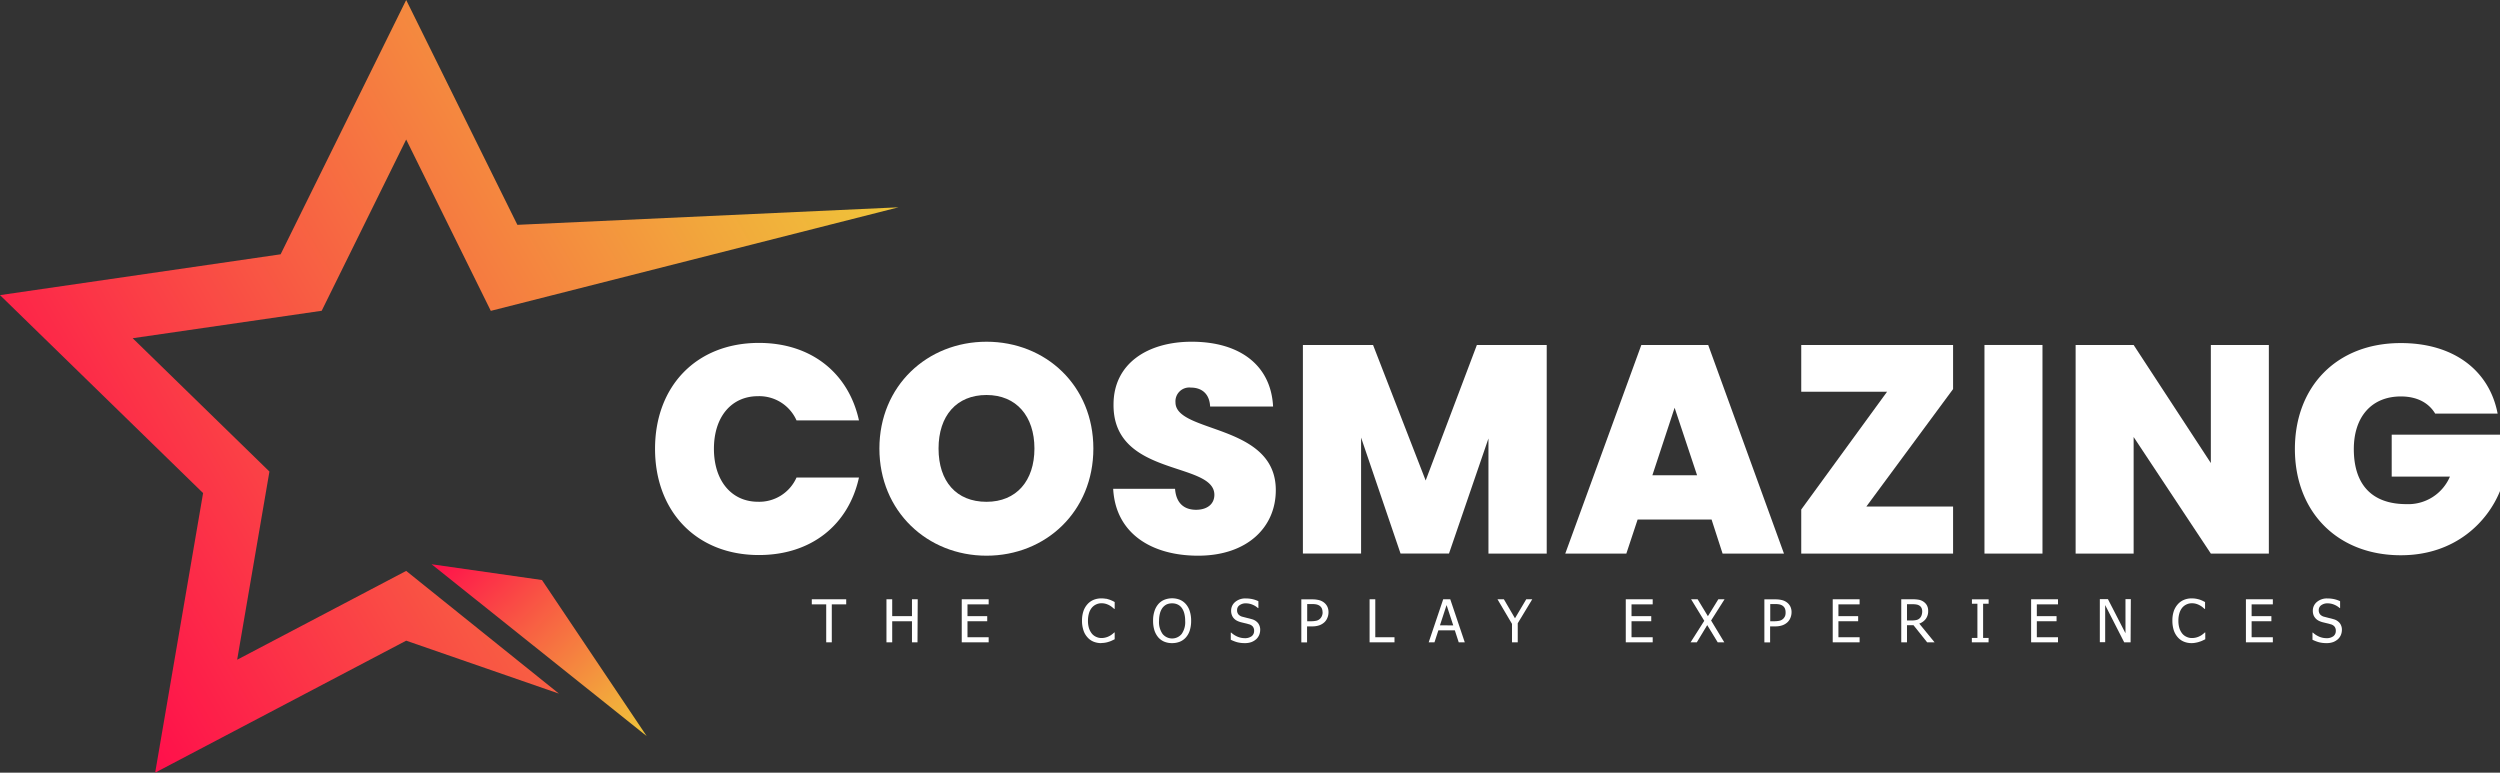 <svg xmlns="http://www.w3.org/2000/svg" xmlns:xlink="http://www.w3.org/1999/xlink" viewBox="0 0 570.19 176.22"><rect x="0" y="0" width="570.19" height="176.22" fill="#333333" stroke="none"/><defs><style>.cls-1{fill:url(#Dégradé_sans_nom_33);}.cls-2{fill:url(#Dégradé_sans_nom_33-2);}.cls-3{fill:#fff;}</style><linearGradient id="Dégradé_sans_nom_33" x1="194.97" y1="30.08" x2="12" y2="135.71" gradientUnits="userSpaceOnUse"><stop offset="0" stop-color="#efc539"/><stop offset="0.19" stop-color="#f2a73c"/><stop offset="0.6" stop-color="#f85c43"/><stop offset="1" stop-color="#ff0f4b"/></linearGradient><linearGradient id="Dégradé_sans_nom_33-2" x1="321.02" y1="488.94" x2="267.09" y2="520.07" gradientTransform="translate(543.4 -262.44) rotate(75.9)" xlink:href="#Dégradé_sans_nom_33"/></defs><title>Fichier 12</title><g id="Calque_2" data-name="Calque 2"><g id="COLO_BLANC" data-name="COLO/BLANC"><path class="cls-1" d="M127.48,158.2,92.64,146.12l-57.25,30.1,10.93-63.76L0,67.31,64,58,92.64,0,118,51.28l86.94-4-93,23.62L92.64,31.82,73.37,70.88,30.26,77.14l31.19,30.41-7.36,42.92,38.55-20.26Z"/><polygon class="cls-2" points="123.61 132.29 147.49 167.88 98.43 128.69 123.61 132.29"/><g id="TXT_FONT" data-name="TXT FONT"><path class="cls-3" d="M173.09,78.21c11.95,0,20.45,6.88,22.82,17.68H181.67a9.3,9.3,0,0,0-8.78-5.53c-6.08,0-10.06,4.72-10.06,12s4,12.08,10.06,12.08a9.3,9.3,0,0,0,8.78-5.53h14.24c-2.37,10.8-10.87,17.68-22.82,17.68-14.31,0-23.69-10-23.69-24.23S158.78,78.21,173.09,78.21Z"/><path class="cls-3" d="M225,126.74c-13.5,0-24.43-10.13-24.43-24.44S211.5,77.94,225,77.94s24.37,10,24.37,24.36S238.5,126.74,225,126.74Zm0-12.29c6.82,0,10.93-4.79,10.93-12.15S231.82,90.09,225,90.09s-10.94,4.72-10.94,12.21S218.11,114.45,225,114.45Z"/><path class="cls-3" d="M273.26,126.74c-10.6,0-18.83-5.06-19.37-15.26H268c.27,3.58,2.36,4.79,4.79,4.79s4.18-1.21,4.18-3.44c-.06-7.63-23.15-4-23-20.58,0-9.32,7.77-14.31,17.82-14.31,10.94,0,18.09,5.33,18.57,14.78H276c-.14-3-2-4.32-4.39-4.32a3.15,3.15,0,0,0-3.51,3.37c0,7.09,22.88,4.8,22.88,20C291,120.19,284.53,126.74,273.26,126.74Z"/><path class="cls-3" d="M297.16,78.68h16l12,30.91,11.68-30.91h15.93v47.58H339.48V100l-9,26.25H319.43l-9-26.45v26.45H297.16Z"/><path class="cls-3" d="M390.37,118.5H373.5l-2.57,7.76H357l17.35-47.58h15.25l17.28,47.58h-14ZM381.94,93l-5.07,15.39h10.19Z"/><path class="cls-3" d="M445.45,88.74l-19.78,26.79h19.78v10.73H410.82V116.21L430.4,89.34H410.82V78.68h34.63Z"/><path class="cls-3" d="M452.61,78.68h13.23v47.58H452.61Z"/><path class="cls-3" d="M517.47,78.68v47.58H504.24L486.63,99.67v26.59H473.4V78.68h13.23l17.61,26.93V78.68Z"/><path class="cls-3" d="M569.65,94.34H555.41c-1.49-2.5-4.19-3.92-7.83-3.92-6.68,0-10.73,4.66-10.73,12,0,8.17,4.18,12.56,12,12.56a10.32,10.32,0,0,0,9.92-6.28H545.49V99.13h24.7V112c-2.83,7-10.19,14.64-22.61,14.64-14.58,0-24.17-10-24.17-24.23s9.52-24.16,24.1-24.16C559.53,78.21,567.76,84.42,569.65,94.34Z"/><path class="cls-3" d="M188.44,146.5v-8.66h-3.29v-1.16H193v1.16h-3.29v8.66Z"/><path class="cls-3" d="M209.26,146.5H208v-4.81h-4.51v4.81h-1.31v-9.82h1.31v3.85H208v-3.85h1.31Z"/><path class="cls-3" d="M219.35,146.5v-9.82h6.14v1.16h-4.83v2.69h4.5v1.16h-4.5v3.65h4.83v1.16Z"/><path class="cls-3" d="M251.18,146.68a4.65,4.65,0,0,1-1.77-.33,3.62,3.62,0,0,1-1.39-1,4.2,4.2,0,0,1-.91-1.59,6.74,6.74,0,0,1-.33-2.2,6.62,6.62,0,0,1,.32-2.15,4.47,4.47,0,0,1,.91-1.59,3.86,3.86,0,0,1,1.39-1,4.55,4.55,0,0,1,1.8-.34,5.49,5.49,0,0,1,.93.07c.28,0,.55.11.8.18s.42.15.65.25.44.21.65.33v1.57h-.1l-.45-.38a4.32,4.32,0,0,0-.65-.44,4.56,4.56,0,0,0-.82-.34,3.56,3.56,0,0,0-1-.13,2.83,2.83,0,0,0-1.19.26,2.74,2.74,0,0,0-1,.76,3.6,3.6,0,0,0-.65,1.25,6,6,0,0,0-.23,1.71,5.63,5.63,0,0,0,.24,1.74,4,4,0,0,0,.67,1.23,2.62,2.62,0,0,0,1,.73,2.78,2.78,0,0,0,1.18.25,3.84,3.84,0,0,0,1-.14,3.76,3.76,0,0,0,.86-.35,3.83,3.83,0,0,0,.63-.42c.17-.14.31-.26.41-.36h.1v1.55l-.61.29a3.82,3.82,0,0,1-.69.27,5.16,5.16,0,0,1-1.75.29Z"/><path class="cls-3" d="M270.49,137.81a4.4,4.4,0,0,1,.87,1.6,7,7,0,0,1,.31,2.18,7.23,7.23,0,0,1-.3,2.16,4.38,4.38,0,0,1-.88,1.61,3.67,3.67,0,0,1-1.4,1,4.75,4.75,0,0,1-1.76.32,4.61,4.61,0,0,1-1.79-.33,3.71,3.71,0,0,1-1.38-1,4.72,4.72,0,0,1-.87-1.6,7.25,7.25,0,0,1-.3-2.17,6.8,6.8,0,0,1,.31-2.17,4.62,4.62,0,0,1,.87-1.61,3.66,3.66,0,0,1,1.37-1,4.84,4.84,0,0,1,3.59,0A3.74,3.74,0,0,1,270.49,137.81Zm-.18,3.78a6.43,6.43,0,0,0-.21-1.72,3.72,3.72,0,0,0-.59-1.25,2.46,2.46,0,0,0-.94-.76,2.92,2.92,0,0,0-1.24-.25,3,3,0,0,0-1.24.24,2.71,2.71,0,0,0-.94.77,3.68,3.68,0,0,0-.59,1.26,6.46,6.46,0,0,0-.21,1.71,4.68,4.68,0,0,0,.81,3,2.81,2.81,0,0,0,4.35,0A4.68,4.68,0,0,0,270.31,141.59Z"/><path class="cls-3" d="M283.94,146.68a6.81,6.81,0,0,1-1.82-.22,8.79,8.79,0,0,1-1.41-.55v-1.63h.1a5,5,0,0,0,1.46.94,4.22,4.22,0,0,0,1.58.33,2.53,2.53,0,0,0,1.63-.45,1.46,1.46,0,0,0,.55-1.19,1.48,1.48,0,0,0-.29-1,1.69,1.69,0,0,0-.92-.54c-.3-.09-.58-.17-.83-.22l-.94-.23a4.42,4.42,0,0,1-.91-.34,2.49,2.49,0,0,1-.71-.53,2.21,2.21,0,0,1-.47-.76,2.7,2.7,0,0,1-.17-1,2.55,2.55,0,0,1,.93-2,3.52,3.52,0,0,1,2.37-.8,7.11,7.11,0,0,1,1.56.16,6.41,6.41,0,0,1,1.36.47v1.56h-.1a4.33,4.33,0,0,0-1.2-.75,3.85,3.85,0,0,0-1.53-.32,2.32,2.32,0,0,0-1.47.43,1.3,1.3,0,0,0-.56,1.11,1.43,1.43,0,0,0,.32,1,1.87,1.87,0,0,0,1,.54l1,.26c.4.09.73.18,1,.26a2.71,2.71,0,0,1,1.48.93,2.45,2.45,0,0,1,.47,1.54,3.05,3.05,0,0,1-.23,1.14,2.79,2.79,0,0,1-.66.95,3.55,3.55,0,0,1-1.07.66A4.24,4.24,0,0,1,283.94,146.68Z"/><path class="cls-3" d="M303,139.64a3.26,3.26,0,0,1-.23,1.21,2.85,2.85,0,0,1-.63,1,3.35,3.35,0,0,1-1.19.75,4.78,4.78,0,0,1-1.73.26h-1.11v3.66h-1.31v-9.82h2.47a6.31,6.31,0,0,1,1.48.15,3.11,3.11,0,0,1,1.08.47,2.7,2.7,0,0,1,.86.95A2.86,2.86,0,0,1,303,139.64Zm-1.36,0a2.21,2.21,0,0,0-.17-.89,1.56,1.56,0,0,0-.53-.61,2.1,2.1,0,0,0-.72-.29,5.06,5.06,0,0,0-1-.08h-1.08v3.92H299a5.48,5.48,0,0,0,1.28-.13,1.81,1.81,0,0,0,.81-.46,1.91,1.91,0,0,0,.42-.65A2.22,2.22,0,0,0,301.66,139.68Z"/><path class="cls-3" d="M318.05,146.5h-5.68v-9.82h1.3v8.66h4.38Z"/><path class="cls-3" d="M325.85,146.5l3.31-9.82h1.61l3.31,9.82H332.7l-.89-2.74h-3.75l-.89,2.74Zm5.6-3.86L329.93,138l-1.51,4.62Z"/><path class="cls-3" d="M349.47,136.68l-3.31,5.47v4.35h-1.31v-4.21l-3.31-5.61H343l2.53,4.34,2.57-4.34Z"/><path class="cls-3" d="M370.8,146.5v-9.82h6.14v1.16h-4.83v2.69h4.5v1.16h-4.5v3.65h4.83v1.16Z"/><path class="cls-3" d="M393.27,146.5h-1.5l-2.39-3.93L387,146.5h-1.42l3.12-4.91-3-4.91h1.49l2.34,3.86,2.38-3.86h1.42l-3.07,4.84Z"/><path class="cls-3" d="M408.61,139.64a3.26,3.26,0,0,1-.23,1.21,2.85,2.85,0,0,1-.63,1,3.26,3.26,0,0,1-1.19.75,4.78,4.78,0,0,1-1.73.26h-1.11v3.66h-1.31v-9.82h2.47a6.31,6.31,0,0,1,1.48.15,3.11,3.11,0,0,1,1.08.47,2.7,2.7,0,0,1,.86.95A2.86,2.86,0,0,1,408.61,139.64Zm-1.36,0a2.21,2.21,0,0,0-.17-.89,1.56,1.56,0,0,0-.53-.61,2.1,2.1,0,0,0-.72-.29,5.06,5.06,0,0,0-1-.08h-1.08v3.92h.89a5.48,5.48,0,0,0,1.28-.13,1.81,1.81,0,0,0,.81-.46,1.91,1.91,0,0,0,.42-.65A2.22,2.22,0,0,0,407.25,139.68Z"/><path class="cls-3" d="M418,146.5v-9.82h6.13v1.16h-4.83v2.69h4.5v1.16h-4.5v3.65h4.83v1.16Z"/><path class="cls-3" d="M441.23,146.5h-1.69l-3.11-3.9h-1.49v3.9h-1.31v-9.82h2.53a8.14,8.14,0,0,1,1.42.1,2.77,2.77,0,0,1,1.08.42,2.53,2.53,0,0,1,.81.85,2.58,2.58,0,0,1,.3,1.3,2.92,2.92,0,0,1-.54,1.8,3.18,3.18,0,0,1-1.49,1.08Zm-2.82-7.05a1.89,1.89,0,0,0-.15-.77,1.29,1.29,0,0,0-.47-.54,1.81,1.81,0,0,0-.65-.26,4.67,4.67,0,0,0-.91-.07h-1.29v3.7h1.14a4.43,4.43,0,0,0,1-.1,1.56,1.56,0,0,0,.77-.41,1.72,1.72,0,0,0,.41-.66A2.64,2.64,0,0,0,438.41,139.45Z"/><path class="cls-3" d="M453.54,146.5h-3.81v-1H451v-7.81h-1.25v-1h3.81v1h-1.26v7.81h1.26Z"/><path class="cls-3" d="M463.25,146.5v-9.82h6.13v1.16h-4.83v2.69h4.5v1.16h-4.5v3.65h4.83v1.16Z"/><path class="cls-3" d="M485.94,146.5h-1.46L480.14,138v8.47h-1.22v-9.82h1.85l4,7.78v-7.78h1.22Z"/><path class="cls-3" d="M499.87,146.68a4.58,4.58,0,0,1-1.77-.33,3.66,3.66,0,0,1-1.4-1,4.48,4.48,0,0,1-.91-1.59,7,7,0,0,1-.32-2.2,6.63,6.63,0,0,1,.31-2.15,4.64,4.64,0,0,1,.92-1.59,3.86,3.86,0,0,1,1.39-1,4.48,4.48,0,0,1,1.8-.34,5.37,5.37,0,0,1,.92.07,7.35,7.35,0,0,1,.8.18,6.62,6.62,0,0,1,.65.25l.66.33v1.57h-.11l-.44-.38a4,4,0,0,0-.66-.44,4,4,0,0,0-.82-.34,3.46,3.46,0,0,0-1-.13,2.82,2.82,0,0,0-1.18.26,2.77,2.77,0,0,0-1,.76,3.59,3.59,0,0,0-.64,1.25,5.71,5.71,0,0,0-.23,1.71,5.63,5.63,0,0,0,.24,1.74,3.82,3.82,0,0,0,.67,1.23,2.62,2.62,0,0,0,1,.73,2.77,2.77,0,0,0,1.17.25,3.86,3.86,0,0,0,1.05-.14,4,4,0,0,0,.86-.35,3.35,3.35,0,0,0,.62-.42,4.64,4.64,0,0,0,.42-.36h.1v1.55l-.61.29a3.66,3.66,0,0,1-.7.27,4.67,4.67,0,0,1-.79.21A4.88,4.88,0,0,1,499.87,146.68Z"/><path class="cls-3" d="M512.24,146.5v-9.82h6.14v1.16h-4.84v2.69h4.51v1.16h-4.51v3.65h4.84v1.16Z"/><path class="cls-3" d="M530.65,146.68a6.81,6.81,0,0,1-1.82-.22,8.79,8.79,0,0,1-1.41-.55v-1.63h.1a5,5,0,0,0,1.46.94,4.19,4.19,0,0,0,1.58.33,2.53,2.53,0,0,0,1.63-.45,1.46,1.46,0,0,0,.55-1.19,1.48,1.48,0,0,0-.29-1,1.69,1.69,0,0,0-.92-.54c-.3-.09-.58-.17-.83-.22l-.94-.23a4.42,4.42,0,0,1-.91-.34,2.49,2.49,0,0,1-.71-.53,2.39,2.39,0,0,1-.48-.76,2.91,2.91,0,0,1-.16-1,2.55,2.55,0,0,1,.93-2,3.52,3.52,0,0,1,2.37-.8,7.11,7.11,0,0,1,1.56.16,6.41,6.41,0,0,1,1.36.47v1.56h-.1a4.33,4.33,0,0,0-1.2-.75,3.85,3.85,0,0,0-1.53-.32,2.36,2.36,0,0,0-1.48.43,1.33,1.33,0,0,0-.56,1.11,1.44,1.44,0,0,0,.33,1,1.87,1.87,0,0,0,1,.54l1,.26c.41.09.74.18,1,.26a2.71,2.71,0,0,1,1.48.93,2.45,2.45,0,0,1,.47,1.54,3.05,3.05,0,0,1-.23,1.14,2.79,2.79,0,0,1-.66.95,3.55,3.55,0,0,1-1.07.66A4.24,4.24,0,0,1,530.65,146.68Z"/></g></g></g></svg>